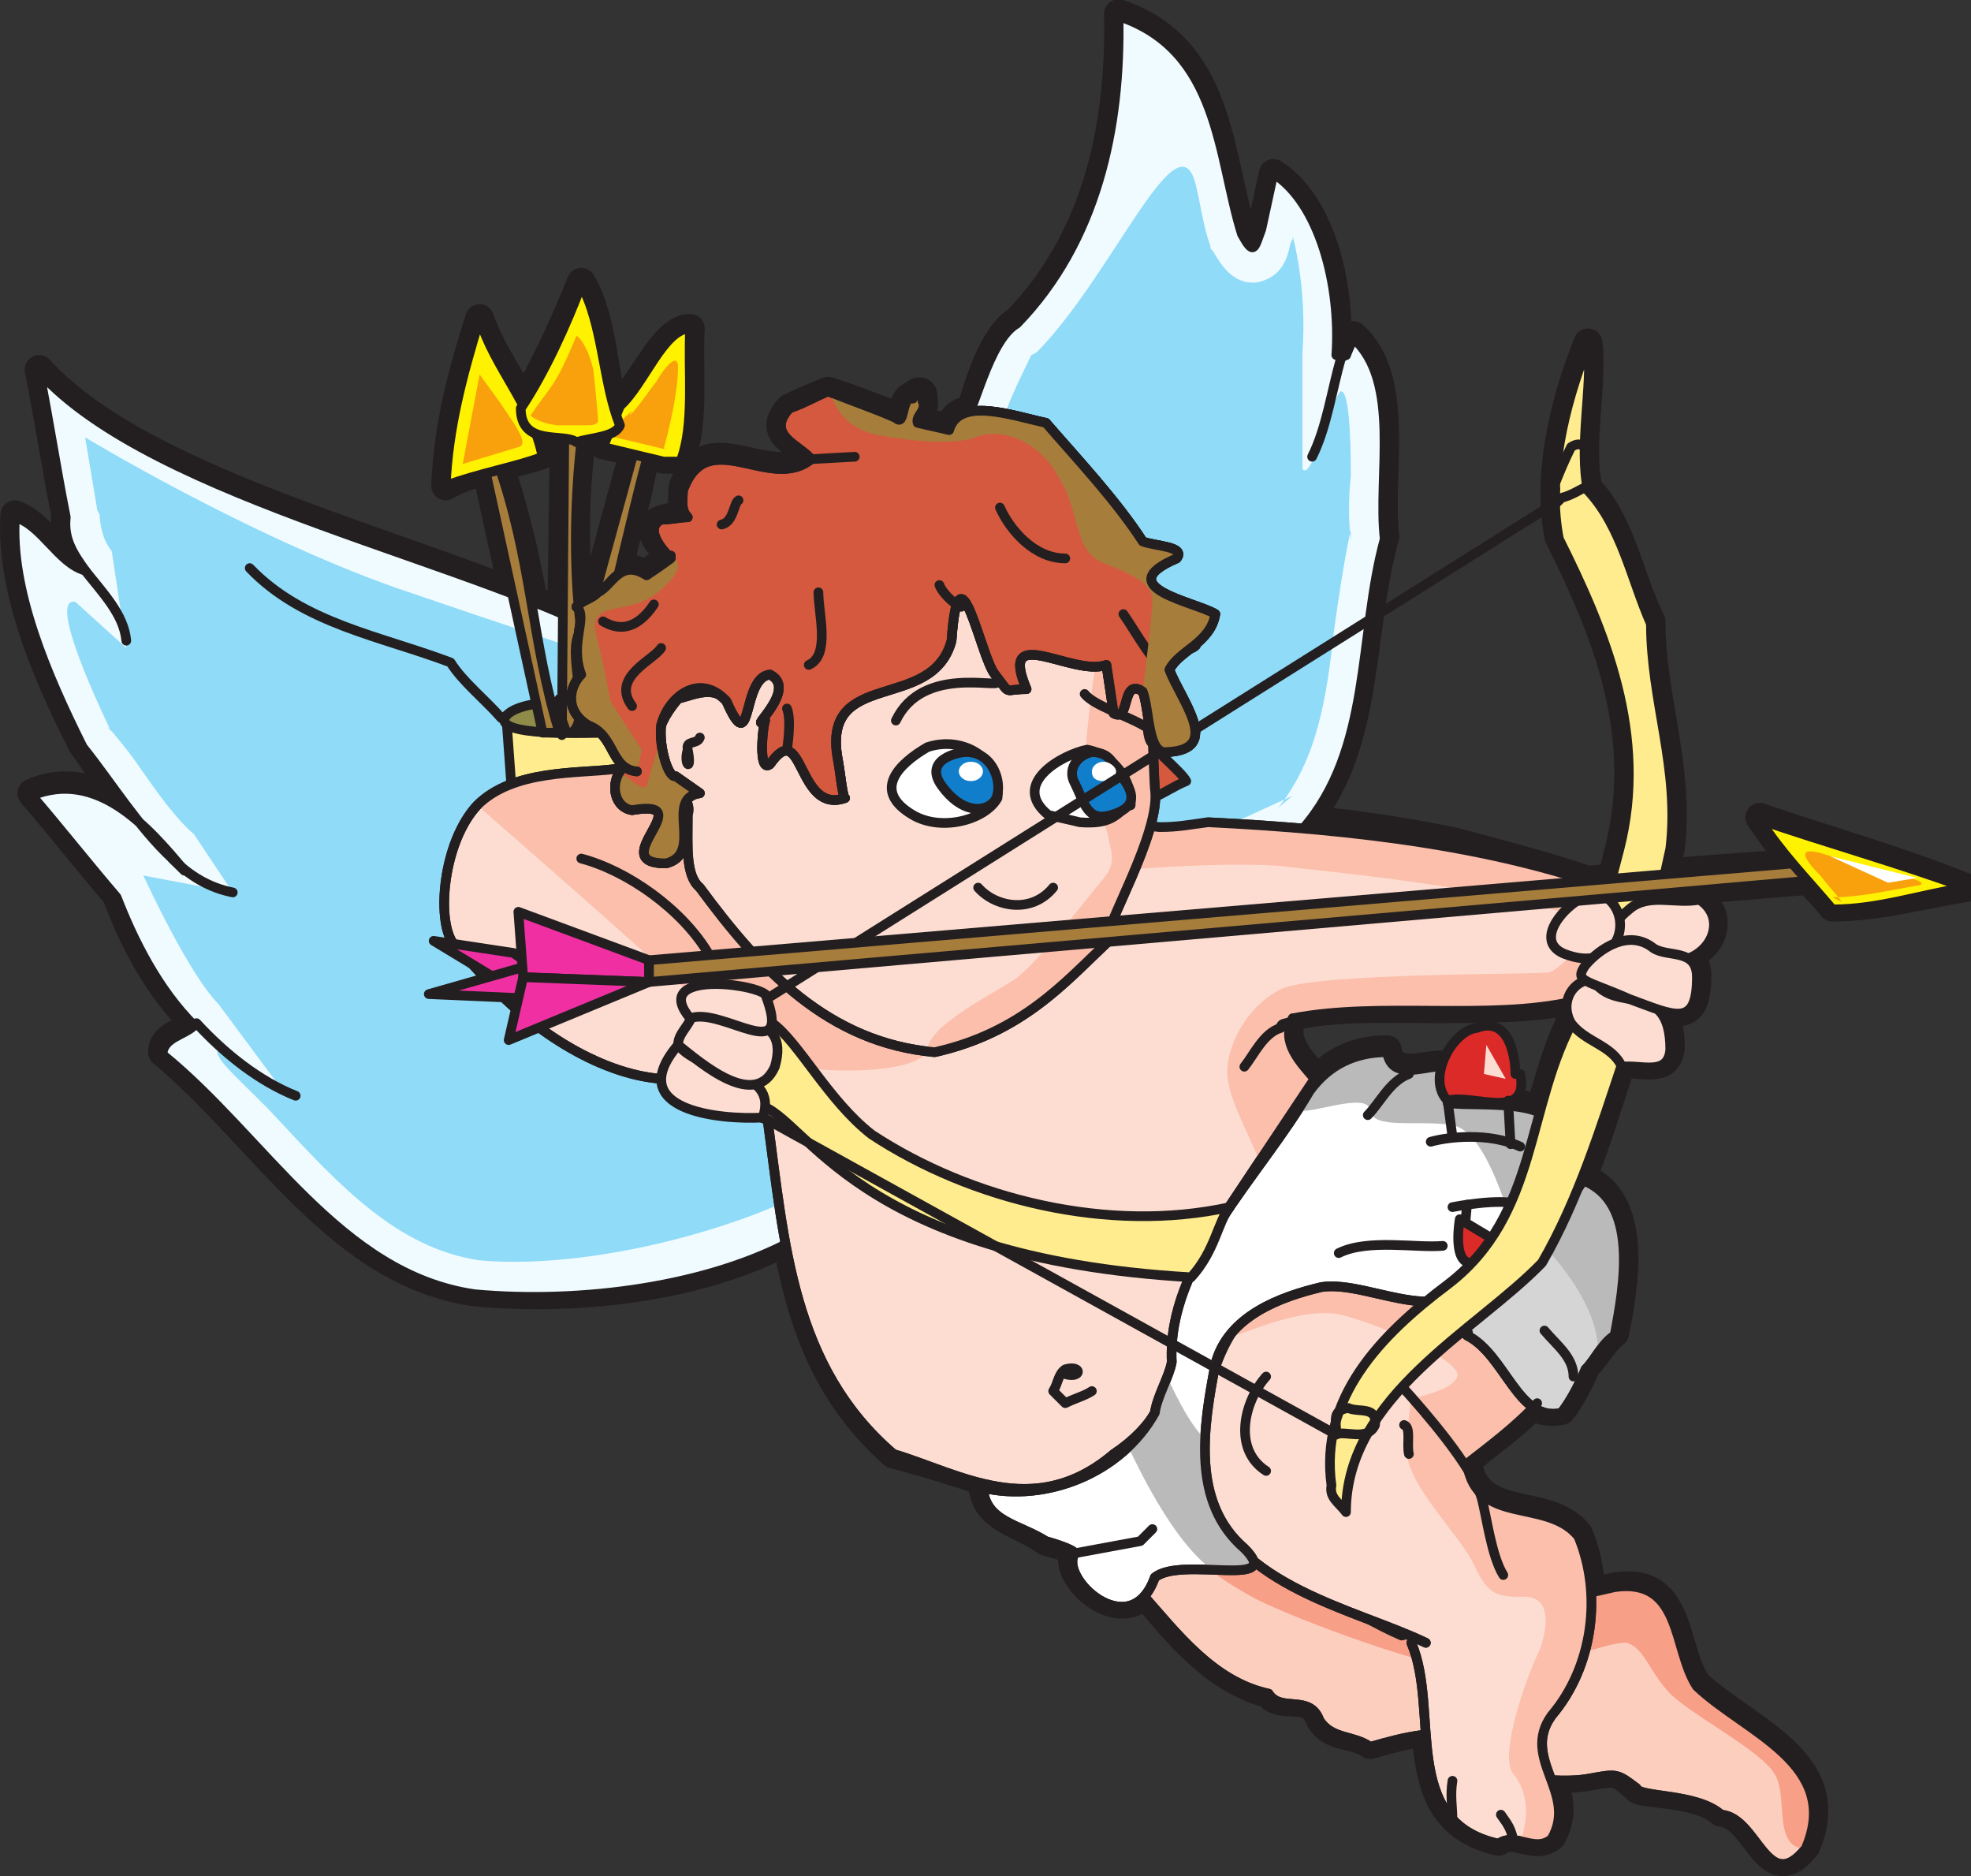 <svg xmlns="http://www.w3.org/2000/svg" width="610.838" height="581.336"><rect width="100%" height="100%" fill="#333333" stroke="none"/><path fill="#231f20" fill-rule="evenodd" d="m154.64 163.27 4.5 20.25c-50.25-19.5-118.5-37.5-147-69 3 15 5.25 30 8.25 45-.75 6.75 2.25 11.25 6 16.5-8.25-2.25-13.5-13.5-21.75-16.5-1.5 22.5 9.75 49.5 21 71.25 5.25 7.5 10.5 15 16.5 22.5-9-8.25-20.25-12.75-32.25-7.5 9 10.5 17.25 21 26.25 31.5 5.25 14.25 12.75 28.5 24 39.75-3 3-9.75 3.75-9.75 9 31.5 26.25 54.75 68.25 96.75 74.25 32.25 3 69.75-1.5 96.75-15.75 4.5 24.75 12 47.25 33 66 20.25 5.25 45.75 14.25 27.75 9.75.75 10.5 11.25 11.25 19.5 17.25 0 0 8.25 2.25 9 3-4.5 6.75 12 23.25 21.75 13.5 10.5 12.75 21.75 26.25 38.25 30.75 3.75 5.25 12.75-.75 15.75 7.5 3.75 6.75 10.5 4.5 15.75 8.25 5.25-1.5 10.5-3 16.5-3.75h.75c1.5 15.75 3.75 29.25 22.5 33.75 5.25-3.75 11.25 3 16.5-1.5 3.75-6.75 2.25-12.75 0-18 3.75 0 8.25 0 12-.75 8.25-1.5 8.25-1.5 14.25 3.75.75 2.25 18.75.75 26.25 7.5 11.25.75 14.25 25.5 26.25 10.5 11.25-26.25-18.75-36-33.75-50.25-7.5-10.5-4.5-33.75-25.5-30l-7.5 1.5c0-6-1.5-12.75-3.75-18-9.75-12-31.5-3-34.5-22.5 6-5.25 15-11.25 20.25-17.25 2.25 1.5 5.25 2.25 9 1.5 3-3.75 6-9.75 7.5-13.5 3-3 5.25-7.5 9-10.5 3-15 7.5-41.25-9.75-48-.75.75-1.5 2.25-1.5 3 5.25-12.75 9-25.5 13.5-39v.75c6-.75 14.25 3 15-5.25 0-6.75-1.5-9.75-3.75-12 8.25 2.25 12 1.5 12-10.5 0-3-1.5-4.5-3-6 8.25-2.25 11.25-12.75 3.75-17.25-3.75 0-8.25-.75-12.75-.75l.75-1.5 45.75-3.75c2.25 2.25 5.25 5.25 7.5 8.25 14.25 0 27-3.75 41.25-6-20.25-8.25-44.25-15-63.75-21.75 3.75 5.25 6.75 9.75 10.5 14.25l-40.5 3 2.25-7.5c3-25.5-6-46.5-6-70.5-6.75-13.5-9-30-19.5-41.25-3-13.5 1.5-32.25 0-45-7.5 18.75-12.75 41.25-9 60 14.25 28.5 27.75 60.75 18.75 96.75l-2.25 9-7.5.75c-13.5-4.5-27.75-8.25-42-12l-5.25 51.75c14.25 0 27.75 0 40.5-2.25 0 1.5.75 3.75 1.5 6-4.5 9-6.75 18.75-9.75 27.75-7.5-3.75-21.75-2.25-28.5-2.25v-3c7.5-18.75-16.5.75-18.75-13.5-9.75 0-18 3.75-24 12-10.5 18-10.5 14.25 1.5-3.75-4.5-5.25-10.5-11.25-6.75-18.75 13.5-3 29.25-2.25 44.25-2.25l5.25-51.75c-15-3-29.25-5.25-45-6.75 19.5-24 15.75-58.5 24-87.75-2.25-19.5 5.25-48.75-9.75-62.25l-2.25 5.25c-1.5.75-1.5.75-3 0 1.5-21.75-5.25-46.5-19.5-55.5l-3.75 17.25c-2.25 6-2.25 7.5-6 .75-7.5-24-6.75-57-38.25-67.5.75 35.25-6.75 69.75-31.5 95.25-7.5 4.5-12 20.25-14.25 27.75-3.75 0-6 2.25-6.75 6-3-1.5-6.75-2.25-9.75-3-.75-2.25 3-3.75 1.5-6.75.75-2.25-1.5-3-3-.75-3.75 0-2.25 9-5.25 6-6.75-2.25-13.5-5.25-21-7.5-3.75 1.5-7.5 3-12 5.25-7.5 8.25 3 10.5 6.75 15-12.75 10.5-33-11.25-39.75 9.75 0 3-.75 6.75 1.5 8.25-2.25 0-5.25.75-8.25 1.5-5.25 2.25-1.5 6.75 3 11.25 0-1.5 0-.75 0 0-3 2.25-5.25 3.75-8.25 6-3.75-3-6-2.25-8.25-.75 2.25-10.5 5.25-20.25 6.75-27.75l-3.75-2.25-9.75 36c-2.25 1.5-3.75 2.25-5.25 3.75-1.5-15.75-1.5-33.75.75-51h-.75c3-.75 6.75-1.5 9-2.25l-1.5 3.75 9.75 2.25-2.25 7.5 3.75 2.25c.75-3.75 1.5-6.75 2.25-9l5.25 1.5h5.25c4.5-11.25 2.25-28.5 3-40.5-8.25 0-14.25 16.5-21.75 23.25l-1.5 3.75c-3.75-12.75-3.75-30-10.5-41.25-4.5 11.25-11.25 26.25-18 37.5-4.5-9-10.5-17.25-13.5-26.25-5.25 16.5-9.75 33-10.5 51.75 3.75-2.25 8.25-3.75 12.75-4.5l3.75 17.25 5.25-1.5c-1.5-6-3-11.25-5.25-17.25 5.25-1.5 9.75-2.25 13.5-3.75 0-2.25-.75-4.5-1.5-6.75 2.25.75 6 .75 8.25 1.5l-.75 54c-3-.75-6-2.25-9-3.75-1.5-8.25-3-15.75-5.25-24l-5.25 1.5"/><path fill="none" stroke="#231f20" stroke-linecap="round" stroke-linejoin="round" stroke-miterlimit="10" stroke-width="9" d="m154.64 163.27 4.5 20.25c-50.25-19.5-118.5-37.5-147-69 3 15 5.25 30 8.25 45-.75 6.75 2.25 11.25 6 16.5-8.25-2.25-13.5-13.5-21.75-16.5-1.5 22.5 9.75 49.5 21 71.25 5.25 7.5 10.5 15 16.5 22.5-9-8.25-20.25-12.75-32.25-7.5 9 10.5 17.25 21 26.25 31.5 5.25 14.25 12.75 28.5 24 39.75-3 3-9.75 3.75-9.75 9 31.5 26.25 54.75 68.25 96.75 74.25 32.25 3 69.75-1.5 96.75-15.75 4.5 24.75 12 47.25 33 66 20.25 5.25 45.75 14.25 27.75 9.75.75 10.5 11.25 11.25 19.5 17.25 0 0 8.25 2.25 9 3-4.5 6.75 12 23.25 21.75 13.5 10.5 12.75 21.75 26.25 38.25 30.75 3.75 5.25 12.75-.75 15.75 7.5 3.75 6.75 10.5 4.5 15.75 8.25 5.25-1.5 10.5-3 16.5-3.75h.75c1.5 15.75 3.75 29.25 22.5 33.75 5.25-3.75 11.25 3 16.5-1.5 3.75-6.75 2.25-12.75 0-18 3.75 0 8.25 0 12-.75 8.25-1.5 8.25-1.5 14.25 3.75.75 2.25 18.75.75 26.25 7.5 11.25.75 14.25 25.5 26.25 10.5 11.25-26.25-18.75-36-33.75-50.25-7.5-10.5-4.5-33.75-25.5-30l-7.5 1.5c0-6-1.5-12.75-3.75-18-9.75-12-31.5-3-34.5-22.5 6-5.25 15-11.25 20.25-17.25 2.25 1.5 5.25 2.25 9 1.5 3-3.75 6-9.75 7.5-13.5 3-3 5.25-7.5 9-10.5 3-15 7.5-41.25-9.75-48-.75.75-1.5 2.25-1.5 3 5.25-12.75 9-25.5 13.5-39v.75c6-.75 14.25 3 15-5.25 0-6.75-1.5-9.75-3.75-12 8.25 2.25 12 1.5 12-10.5 0-3-1.5-4.5-3-6 8.25-2.25 11.25-12.75 3.75-17.25-3.75 0-8.25-.75-12.75-.75l.75-1.5 45.75-3.75c2.25 2.25 5.25 5.25 7.5 8.25 14.25 0 27-3.75 41.25-6-20.25-8.25-44.25-15-63.75-21.75 3.75 5.25 6.75 9.75 10.5 14.25l-40.5 3 2.25-7.5c3-25.5-6-46.5-6-70.5-6.75-13.5-9-30-19.5-41.25-3-13.5 1.5-32.25 0-45-7.5 18.75-12.75 41.25-9 60 14.25 28.5 27.75 60.75 18.75 96.75l-2.25 9-7.5.75c-13.5-4.5-27.75-8.25-42-12l-5.25 51.75c14.25 0 27.75 0 40.5-2.25 0 1.5.75 3.75 1.5 6-4.5 9-6.75 18.75-9.75 27.75-7.5-3.75-21.75-2.25-28.5-2.25v-3c7.5-18.75-16.5.75-18.75-13.5-9.75 0-18 3.75-24 12-10.5 18-10.5 14.25 1.5-3.75-4.5-5.25-10.5-11.25-6.75-18.75 13.5-3 29.25-2.25 44.25-2.25l5.25-51.75c-15-3-29.25-5.25-45-6.75 19.5-24 15.75-58.5 24-87.75-2.25-19.5 5.25-48.75-9.75-62.25l-2.25 5.25c-1.5.75-1.5.75-3 0 1.5-21.75-5.25-46.5-19.5-55.5l-3.75 17.25c-2.25 6-2.25 7.5-6 .75-7.5-24-6.75-57-38.25-67.5.75 35.25-6.75 69.75-31.5 95.25-7.5 4.5-12 20.25-14.25 27.75-3.75 0-6 2.25-6.75 6-3-1.5-6.75-2.25-9.75-3-.75-2.25 3-3.75 1.5-6.75.75-2.25-1.5-3-3-.75-3.75 0-2.25 9-5.25 6-6.75-2.25-13.5-5.25-21-7.5-3.75 1.5-7.5 3-12 5.25-7.5 8.25 3 10.5 6.75 15-12.75 10.5-33-11.25-39.75 9.75 0 3-.75 6.75 1.5 8.25-2.25 0-5.25.75-8.25 1.5-5.25 2.25-1.5 6.75 3 11.25 0-1.5 0-.75 0 0-3 2.25-5.25 3.75-8.25 6-3.75-3-6-2.25-8.25-.75 2.25-10.5 5.25-20.25 6.75-27.75l-3.75-2.25-9.75 36c-2.25 1.5-3.75 2.25-5.25 3.75-1.5-15.75-1.5-33.75.75-51h-.75c3-.75 6.75-1.5 9-2.25l-1.5 3.75 9.75 2.25-2.25 7.5 3.75 2.25c.75-3.75 1.5-6.75 2.25-9l5.25 1.5h5.25c4.5-11.25 2.25-28.5 3-40.5-8.25 0-14.25 16.5-21.75 23.25l-1.5 3.75c-3.75-12.75-3.75-30-10.5-41.25-4.5 11.25-11.25 26.25-18 37.5-4.5-9-10.5-17.25-13.5-26.25-5.25 16.5-9.75 33-10.5 51.75 3.75-2.25 8.25-3.75 12.75-4.5l3.75 17.25 5.25-1.5c-1.5-6-3-11.25-5.25-17.25 5.25-1.5 9.75-2.25 13.5-3.75 0-2.25-.75-4.5-1.5-6.75 2.25.75 6 .75 8.25 1.5l-.75 54c-3-.75-6-2.25-9-3.75-1.5-8.25-3-15.75-5.25-24zm0 0"/><path fill="#fccebe" fill-rule="evenodd" stroke="#231f20" stroke-linecap="round" stroke-linejoin="round" stroke-miterlimit="10" stroke-width="3" d="M389.39 482.77c15.75 6 29.25 17.25 45 24l66-15c21-3 18 19.5 25.5 30.75 15 14.25 45 24 33.75 50.25-12 15-15-9.75-26.25-10.5-7.5-6.75-25.5-5.25-26.25-8.25-6-4.5-6-4.5-14.25-3-7.5 1.5-18 0-18 0l-33.75-13.5c-6 .75-11.25 2.25-16.5 3.75-5.25-3.75-12-2.25-15.75-8.25-3-8.25-12-2.25-15.75-8.25-17.25-3.75-28.5-18.75-39.75-31.5v-6.75l33.75-4.5"/><path fill="#f89f88" fill-rule="evenodd" d="m378.14 483.52-3-1.5-8.25-2.25s8.25 8.25 22.5 15.75c13.5 6.75 54 21.75 69 22.5 15.75.75 40.5-9.75 45.75-9 5.25 1.5 6.75 8.25 12.75 15s28.5 18 33 25.5c4.5 6.75-.75 23.25 9.75 23.25 11.25-26.25-18.75-36-33.75-50.25-7.5-11.25-4.5-33.75-25.5-30.75l-66 15c-15.75-6.75-29.25-18-45-24l-11.25.75"/><path fill="none" stroke="#231f20" stroke-linecap="round" stroke-linejoin="round" stroke-miterlimit="10" stroke-width="3" d="M389.39 482.77c15.75 6 29.25 17.25 45 24l66-15c21-3 18 19.5 25.5 30.75 15 14.25 45 24 33.75 50.25-12 15-15-9.75-26.25-10.5-7.5-6.75-25.5-5.25-26.25-8.25-6-4.5-6-4.5-14.25-3-7.5 1.5-18 0-18 0l-33.75-13.5c-6 .75-11.25 2.25-16.5 3.75-5.25-3.75-12-2.25-15.75-8.25-3-8.25-12-2.25-15.75-8.25-17.25-3.75-28.5-18.75-39.75-31.5v-6.75l33.75-4.5"/><path fill="#fdddd2" fill-rule="evenodd" stroke="#231f20" stroke-linecap="round" stroke-linejoin="round" stroke-miterlimit="10" stroke-width="3" d="M441.89 509.02c-21.75-10.5-59.25-17.25-68.25-46.5-3-18.75 0-45.75 16.5-59.25 15.75-12 34.5-3.75 51.75-.75 5.25-1.5 11.25-8.25 12.75-14.25l21.75 46.5c-6 6.75-15 13.5-21.75 18.75 3 19.5 24.75 10.5 34.5 22.5 7.5 18 4.5 40.5-8.25 55.5-9.75 13.5 8.25 24 0 38.25-5.25 4.5-11.25-2.25-16.5 1.5-30.75-6.75-18-41.25-27-62.25"/><path fill="none" stroke="#231f20" stroke-linecap="round" stroke-linejoin="round" stroke-miterlimit="10" stroke-width="3" d="M441.89 509.02c-21.75-10.5-59.25-17.25-68.25-46.5"/><path fill="#fbbfac" fill-rule="evenodd" d="M472.64 570.52c3 .75 6 1.5 8.25-.75 8.25-14.25-9.75-24.75 0-38.25 12.75-15 15.75-37.5 8.25-55.5-9.75-12-31.5-3-34.5-22.5 6.75-5.25 15.75-12 21.75-18.75l-9.75-21c-3.75.75-32.25-27.75-57-21.75-24 6-28.5 18-29.25 21.75-.75 3 22.5-10.5 36.75-6 13.5 3.75 36 14.25 34.5 18.75s-14.25 6.75-14.25 6.75-.75 3.75-1.5 15 16.5 27 21 36.75 7.5 9.75 15.75 9.75c7.5 0 7.5 8.25 4.5 16.5-3.75 7.5-12.75 32.25-8.25 38.25 7.5 9 2.25 21 2.25 21h1.5"/><path fill="#f0fbff" fill-rule="evenodd" d="M403.64 257.02c21.75-24.75 17.25-60 25.5-90-2.25-19.5 5.25-48.75-9.75-62.25l-2.25 5.25c-1.5.75-1.5.75-3 0 1.5-21.75-5.25-47.25-19.5-56.25l-3.75 17.25c-2.25 6-2.25 8.25-6 1.5-7.5-24-6.75-57-38.25-67.5.75 34.5-6.75 69.75-31.5 95.25-9 5.25-13.5 28.5-16.5 30.75l16.5 93.75 20.25 51 68.25-18.75"/><path fill="none" stroke="#231f20" stroke-linecap="round" stroke-linejoin="round" stroke-miterlimit="10" stroke-width="3" d="M403.64 257.02c21.75-24.75 17.25-60 25.5-90-2.25-19.5 5.25-48.75-9.75-62.25l-2.25 5.25c-1.5.75-1.5.75-3 0 1.5-21.75-5.25-47.25-19.5-56.25l-3.75 17.25c-2.25 6-2.25 8.25-6 1.5-7.5-24-6.75-57-38.25-67.5.75 34.5-6.75 69.75-31.5 95.25-9 5.25-13.5 28.5-16.5 30.75l16.5 93.75 20.25 51zm0 0"/><path fill="#f0fbff" fill-rule="evenodd" d="M403.64 257.02c21.75-24.75 17.25-60 25.5-90-2.25-19.5 5.25-48.75-9.75-62.25l-2.25 5.25c-1.5.75-1.5.75-3 0 1.5-21.75-5.25-47.25-19.5-56.25l-3.75 17.25c-2.25 6-2.25 8.25-6 1.5-7.5-24-6.75-57-38.25-67.5.75 34.5-6.75 69.75-31.5 95.25-9 5.25-13.5 28.5-16.5 30.75l16.5 93.75 20.25 51 68.25-18.75"/><path fill="none" stroke="#231f20" stroke-linecap="round" stroke-linejoin="round" stroke-miterlimit="10" stroke-width="3" d="M403.64 257.02c21.75-24.75 17.25-60 25.5-90-2.25-19.5 5.25-48.75-9.75-62.25l-2.25 5.25c-1.5.75-1.5.75-3 0 1.5-21.75-5.25-47.25-19.5-56.25l-3.75 17.25c-2.25 6-2.25 8.25-6 1.5-7.5-24-6.75-57-38.25-67.5.75 34.5-6.75 69.75-31.5 95.25-9 5.25-13.5 28.5-16.5 30.75l16.5 93.75 20.25 51zm0 0"/><path fill="#8fdbf8" fill-rule="evenodd" d="m345.14 272.02-20.25-51 .75 2.25s-15.75-90.75-13.5-96.75c1.5-4.5 7.5-16.5 7.5-16.5l1.5-.75 1.5-1.5c23.25-24.75 42.75-72.75 48-50.25 1.5 6 2.25 12.75 4.5 18.75v.75l.75.75c2.25 3.75 6 10.5 13.5 9.75 8.25-1.5 9.75-8.25 10.5-12l.75-1.5v-.75s4.5 15.75 3 36v36c3 4.5 9.75-24 12-24s3 12 3 26.25c-.75 6.75-.75 13.5 0 20.25v-3.75c-2.25 10.5-3.75 21-5.25 31.5-2.25 21-5.25 39.75-17.25 54.75l4.5-3.75-55.5 25.5"/><path fill="#f0fbff" fill-rule="evenodd" d="M246.89 383.77c-27 15-66.75 20.25-99.75 17.25-42-6-65.25-48.75-96.75-74.25 0-5.25 6.75-6 9.75-9-11.25-11.25-18.75-26.25-24-39.75-9-10.5-17.25-21-26.25-31.5 20.25-8.25 36 9.75 47.25 23.25l-3.75-3.75c-10.5-9.75-18.75-23.25-27.75-34.5-11.25-22.5-22.5-48.75-21-71.25 8.25 2.25 13.5 14.25 21.75 16.5-3.75-5.25-6.75-9.75-6-16.5-3-15-5.25-30-8.25-45 36 39.75 136.5 58.5 182.25 84.75l52.5 183.75"/><path fill="none" stroke="#231f20" stroke-linecap="round" stroke-linejoin="round" stroke-miterlimit="10" stroke-width="3" d="M246.89 383.77c-27 15-66.75 20.25-99.75 17.25-42-6-65.25-48.75-96.75-74.25 0-5.25 6.75-6 9.75-9-11.25-11.25-18.75-26.25-24-39.75-9-10.5-17.25-21-26.25-31.5 20.25-8.25 36 9.75 47.25 23.25l-3.75-3.75c-10.5-9.75-18.75-23.25-27.75-34.5-11.25-22.5-22.5-48.75-21-71.25 8.25 2.25 13.5 14.25 21.75 16.5-3.75-5.25-6.75-9.75-6-16.5-3-15-5.25-30-8.25-45 36 39.75 136.5 58.5 182.25 84.75zm0 0"/><path fill="#f0fbff" fill-rule="evenodd" d="M246.89 383.77c-27 15-66.75 20.25-99.75 17.25-42-6-65.25-48.75-96.75-74.25 0-5.25 6.75-6 9.75-9-11.25-11.25-18.75-26.25-24-39.75-9-10.5-17.25-21-26.25-31.5 20.25-8.25 36 9.75 47.25 23.25l-3.75-3.75c-10.5-9.75-18.75-23.25-27.75-34.5-11.25-22.5-22.5-48.75-21-71.25 8.25 2.25 13.5 14.25 21.75 16.5-3.75-5.25-6.75-9.75-6-16.5-3-15-5.25-30-8.25-45 36 39.75 136.5 58.5 182.25 84.75l52.5 183.75"/><path fill="none" stroke="#231f20" stroke-linecap="round" stroke-linejoin="round" stroke-miterlimit="10" stroke-width="3" d="M246.89 383.77c-27 15-66.75 20.25-99.75 17.25-42-6-65.25-48.75-96.75-74.25 0-5.25 6.75-6 9.75-9-11.25-11.25-18.75-26.25-24-39.75-9-10.5-17.25-21-26.25-31.5 20.25-8.25 36 9.75 47.25 23.25l-3.75-3.75c-10.5-9.75-18.75-23.25-27.75-34.5-11.25-22.5-22.5-48.75-21-71.25 8.25 2.25 13.5 14.25 21.75 16.5-3.75-5.25-6.75-9.75-6-16.5-3-15-5.25-30-8.25-45 36 39.75 136.5 58.5 182.25 84.75zm0 0"/><path fill="#8fdbf8" fill-rule="evenodd" d="M252.14 368.02c-23.25 12.75-69 25.5-103.5 22.5-25.5-3.75-43.5-23.25-63-44.25-9-9.75-20.25-18.75-18-21l19.5 12-19.5-26.25c-9-9-22.5-38.25-22.5-38.25l-.75-1.5 27.75 5.25-12-18c-6-5.25-11.25-12.75-16.5-20.25-3-4.5-6.75-9-10.5-13.5l1.5 2.25c-10.5-21.75-18-42-11.25-40.5l15.75 14.25-4.5-30c-3.75-4.5-3.75-11.25-3.75-11.25l-.75-1.5-3.75-22.5s49.5 30 96 46.5c26.25 9 62.25 21 62.25 21l67.5 165"/><path fill="#feec8e" fill-rule="evenodd" d="m156.89 221.77 2.25 30.75 44.25-3-2.25-33.75-44.25 6"/><path fill="none" stroke="#231f20" stroke-linecap="round" stroke-linejoin="round" stroke-miterlimit="10" stroke-width="3" d="m156.89 221.77 2.25 30.75 44.25-3-2.25-33.75zm0 0"/><path fill="#8f8b48" fill-rule="evenodd" d="M189.14 227.02c-5.25 0-37.5 1.5-32.25-5.25 5.25-6 28.5-4.5 35.25-3.75 6 1.5-3 9-3 9"/><path fill="none" stroke="#231f20" stroke-linecap="round" stroke-linejoin="round" stroke-miterlimit="10" stroke-width="3" d="M189.14 227.02c-5.25 0-37.5 1.5-32.25-5.25 5.25-6 28.5-4.5 35.25-3.75 6 1.5-3 9-3 9zm0 0"/><path fill="#a77d3c" fill-rule="evenodd" d="M180.14 224.77c3.75-12 17.25-72.75 21-84.75l-4.5-.75-23.25 84.75 6.75.75"/><path fill="none" stroke="#231f20" stroke-linecap="round" stroke-linejoin="round" stroke-miterlimit="10" stroke-width="3" d="M180.14 224.77c3.75-12 17.25-72.75 21-84.75l-4.5-.75-23.25 84.75zm0 0"/><path fill="#a77d3c" fill-rule="evenodd" d="M173.39 227.02c-9-29.25-8.25-53.25-19.5-84.75l-3.75 2.25 18 82.5h5.25"/><path fill="none" stroke="#231f20" stroke-linecap="round" stroke-linejoin="round" stroke-miterlimit="10" stroke-width="3" d="M173.39 227.02c-9-29.25-8.25-53.25-19.5-84.75l-3.75 2.25 18 82.5zm0 0"/><path fill="#a77d3c" fill-rule="evenodd" stroke="#231f20" stroke-linecap="round" stroke-linejoin="round" stroke-miterlimit="10" stroke-width="3" d="M177.14 227.02c6.75-4.5-2.25-26.25 3-31.5-2.25-17.25-2.25-38.25 0-58.5l-5.25-3-.75 93.75-.75-11.25"/><path fill="#fbbfac" fill-rule="evenodd" d="m510.89 284.77-6.75-7.5c-39-15-84-20.25-129.75-22.5-6 .75-9 6.75-15 6.75l-16.5-2.25c-2.25 3.75-6 11.25-6 11.25s37.5-3.75 59.25-2.25c12 1.5 87 8.25 97.5 19.5l17.25-3m-120.75 75.75c6-9 11.25-17.25 17.25-26.25-4.5-5.25-10.5-11.25-6.75-18.75 27-5.25 60.75.75 87-5.25l3-6 .75-12.75s-8.25 9-11.25 9.75c-2.25.75-72.75 0-83.25 5.25s-17.25 18-16.5 27 9.75 23.25 9.75 27m-168-118.5-31.5-3.75c-11.25 1.5-31.5 0-42.75 11.25 0 0 80.25 69.75 84.75 76.5 4.5 6 48 9 54.75 0s-48.75-41.25-53.25-48c-3.75-6.75-12-36-12-36"/><path fill="#fdddd2" fill-rule="evenodd" d="M487.64 310.27c-26.25 6-60 0-87 5.25-3.75 7.5 2.25 13.5 6.75 18.75l-36 54c-9 24-1.5 45.75-26.25 62.25-24.75 21-48 6-68.25 0-31.5-27-33.75-65.25-39-103.5l-33-12.75c-19.5-1.5-41.25-15.75-55.5-32.25l-9-9.75c-5.25-7.5-3-31.5 7.5-42.75 11.25-11.25 31.5-9.75 42.75-11.25l168.75 23.25c6 0 9-6 15-6.75 45.75 2.25 90.75 7.5 129.75 22.5l-16.5 33"/><path fill="none" stroke="#231f20" stroke-linecap="round" stroke-linejoin="round" stroke-miterlimit="10" stroke-width="3" d="M487.64 310.27c-26.25 6-60 0-87 5.25-3.75 7.5 2.25 13.5 6.75 18.75l-36 54c-9 24-1.5 45.75-26.25 62.25-24.75 21-48 6-68.25 0-31.5-27-33.75-65.25-39-103.5l-33-12.75c-19.5-1.5-41.25-15.75-55.5-32.25l-9-9.75c-5.25-7.5-3-31.5 7.5-42.75 11.25-11.25 31.5-9.75 42.75-11.25l168.75 23.25c6 0 9-6 15-6.75 45.75 2.25 90.75 7.5 129.75 22.5zm0 0"/><path fill="#fbbfac" fill-rule="evenodd" d="m510.89 284.77-6.75-7.5c-39-15-84-20.25-129.75-22.5-6 .75-9 1.5-15 1.5l-16.5 3c-2.25 3.75-6 11.25-6 11.25s37.5-3.75 59.25-2.25c12 1.5 87 8.25 97.5 19.5l17.25-3m-120.75 75.75c6-9 11.25-17.25 17.25-26.25-4.5-5.25-10.5-11.25-6.75-18.75 27-5.25 60.75.75 87-5.25l3-6 .75-12.75s-8.25 9-11.25 9.75c-2.25.75-72.75 0-83.25 5.25s-17.25 18-16.5 27 9.75 23.25 9.75 27m-168-118.5-31.5-3.75c-11.25 1.5-31.5 0-42.75 11.25 0 0 80.25 69.75 84.75 76.5 4.5 6 48 9 54.75 0s-48.75-41.25-53.25-48c-3.75-6.75-12-36-12-36"/><path fill="none" stroke="#231f20" stroke-linecap="round" stroke-linejoin="round" stroke-miterlimit="10" stroke-width="3" d="M487.64 310.27c-26.25 6-60 0-87 5.25-3.75 7.5 2.25 13.5 6.75 18.75l-36 54c-9 24-1.5 45.75-26.25 62.25-24.75 21-48 6-68.25 0-31.5-27-33.75-65.25-39-103.5l-33-12.75c-19.5-1.5-41.25-15.75-55.5-32.25l-9-9.75c-5.25-7.5-3-31.5 7.5-42.75 11.25-11.25 31.5-9.75 42.75-11.25l168.75 18c6 0 9-.75 15-1.5 45.75 2.25 90.75 7.5 129.75 22.5zm0 0"/><path fill="#d4593e" fill-rule="evenodd" d="M357.14 247.27c3.75-1.5 6.75-3.75 10.5-5.25-1.5-3-11.25-10.5-12.75-14.25l2.25 19.5"/><path fill="none" stroke="#231f20" stroke-linecap="round" stroke-linejoin="round" stroke-miterlimit="10" stroke-width="3" d="M357.14 247.27c3.75-1.5 6.75-3.75 10.5-5.25-1.5-3-11.25-10.5-12.75-14.25zm0 0"/><path fill="#fdddd2" fill-rule="evenodd" d="M227.39 220.27c-4.5-9-11.25-5.25-17.25-3.75-17.25 20.25 6 27 3 36 0 9.75-.75 18.75 3.75 22.5 18.75 25.5 39.75 48 72.75 51 27-6 40.5-21.75 53.25-33.75-1.5-3.75 17.25-34.5 15-48-.75-12-.75-57-13.5-67.5-13.5-10.5-88.5-3-88.5-3l-23.25 27.75-5.25 18.75"/><path fill="none" stroke="#231f20" stroke-linecap="round" stroke-linejoin="round" stroke-miterlimit="10" stroke-width="3" d="M227.39 220.27c-4.5-9-11.25-5.25-17.25-3.75-17.25 20.25 6 27 3 36 0 9.75-.75 18.75 3.75 22.5 18.75 25.5 39.75 48 72.75 51 27-6 40.5-21.75 53.25-33.75-1.5-3.75 17.25-34.5 15-48-.75-12-.75-57-13.5-67.5-13.5-10.5-88.5-3-88.5-3l-23.25 27.75zm0 0"/><path fill="#fbbfac" fill-rule="evenodd" d="M287.39 326.02h2.25c27-6 40.5-21.75 53.25-33.75-1.5-3.75 17.25-34.5 15-48-.75-12-9.75-84-13.5-67.5-1.5 5.25-6 34.5-7.5 50.25-1.5 15 6.75 30 6.75 33 0 2.25 3 6.75-1.5 12s-20.25 26.25-27.75 31.5c-8.25 5.25-27.75 15-27 22.5"/><path fill="none" stroke="#231f20" stroke-linecap="round" stroke-linejoin="round" stroke-miterlimit="10" stroke-width="3" d="M227.39 220.27c-4.5-9-11.25-5.25-17.25-3.75-17.25 20.25 6 27 3 36 0 9.75-.75 18.75 3.75 22.5 18.75 25.5 39.75 48 72.75 51 27-6 40.5-21.75 53.25-33.75-1.5-3.75 17.25-34.5 15-48-.75-12-.75-57-13.5-67.5-13.5-10.5-88.5-3-88.5-3l-23.25 27.75zm189.75-110.25c-.75 0-1.5.75-1.5.75-3 10.5-4.5 21.75-9 30.75m85.5-34.5c.75-.75 2.25-1.5 1.5-2.25m-467.25 72c5.25 6.75 12 13.5 12.75 21.75m14.25 67.5c5.25 5.25 11.25 9 18.75 10.5m19.5 63c-11.25-4.5-21.75-12.75-30.75-22.5m94.5-94.5c-5.25-6-12-11.25-15.75-17.25-21.75-8.25-45.75-12-62.25-29.25"/><path fill="none" stroke="#231f20" stroke-linecap="round" stroke-linejoin="round" stroke-miterlimit="10" stroke-width="3" d="M309.14 211.27c.75 2.25-23.25-5.25-31.5 12m58.5-8.25c3 3.75 13.5 6.75 19.5 10.5 3.75 3.75.75 8.25 0 0m-142.5 6.75c-.75-3 3-1.5 3.75-3.75m-3.75 3.75c1.5 7.5-1.5 4.5 0 0"/><path fill="#fff" fill-rule="evenodd" stroke="#231f20" stroke-linecap="round" stroke-linejoin="round" stroke-miterlimit="10" stroke-width="3" d="M309.14 247.27c-3.75 6.75-17.25 10.5-26.25 5.25-12.75-7.5-4.5-15.75 4.5-21 11.25-3.75 23.25 3.75 21.75 15.75m41.25 1.5c-4.5 3.75-6 6.75-15.75 6-3-.75-6.75-1.5-9.75-2.25-12-9.75 4.5-18.75 12-20.25 8.25 1.5 14.25 9.75 13.5 17.25"/><path fill="none" stroke="#231f20" stroke-linecap="round" stroke-linejoin="round" stroke-miterlimit="10" stroke-width="3" d="M326.39 275.02c-6.75 8.25-18 6-23.25 0"/><path fill="#cff0fc" fill-rule="evenodd" d="M500.39 413.77c3-15.75 7.5-41.25-9.75-48-9 15.75-46.5 36.75-38.25 44.25-.75.75 3.75 2.25 2.25 3.75 12 6 15.75 27 29.25 24 3-3.75 6-9.75 7.5-13.5 3-3 5.25-8.25 9-10.5"/><path fill="none" stroke="#231f20" stroke-linecap="round" stroke-linejoin="round" stroke-miterlimit="10" stroke-width="3" d="M500.39 413.77c3-15.75 7.5-41.25-9.75-48-9 15.75-46.5 36.75-38.25 44.25-.75.75 3.75 2.25 2.25 3.75 12 6 15.75 27 29.25 24 3-3.75 6-9.75 7.5-13.5 3-3 5.25-8.25 9-10.5zm0 0"/><path fill="#d6d5d5" fill-rule="evenodd" d="M500.39 413.77c3-15.75 7.5-41.25-9.75-48-9 15.75-46.5 36.75-38.25 44.25-.75.75 3.75 2.25 2.25 3.75 12 6 15.75 27 29.25 24 3-3.75 6-9.75 7.5-13.5 3-3 5.25-8.25 9-10.5"/><path fill="none" stroke="#231f20" stroke-linecap="round" stroke-linejoin="round" stroke-miterlimit="10" stroke-width="3" d="M500.39 413.77c3-15.75 7.5-41.25-9.75-48-9 15.75-46.5 36.75-38.25 44.25-.75.75 3.75 2.25 2.25 3.75 12 6 15.75 27 29.25 24 3-3.75 6-9.75 7.5-13.5 3-3 5.25-8.25 9-10.5zm0 0"/><path fill="#bbbaba" fill-rule="evenodd" d="m495.14 419.02 5.25-5.25c3-15.75 7.5-41.25-9.75-48-3 5.25-9 10.5-15.75 16.5 0 0 21 19.5 20.25 36.75"/><path fill="none" stroke="#231f20" stroke-linecap="round" stroke-linejoin="round" stroke-miterlimit="10" stroke-width="3" d="M500.39 413.77c3-15.75 7.5-41.25-9.75-48-9 15.75-46.5 36.75-38.25 44.25-.75.75 3.75 2.25 2.25 3.75 12 6 15.75 27 29.25 24 3-3.75 6-9.75 7.5-13.5 3-3 5.25-8.25 9-10.5zm0 0"/><path fill="#fff" fill-rule="evenodd" stroke="#231f20" stroke-linecap="round" stroke-linejoin="round" stroke-miterlimit="10" stroke-width="3" d="M448.64 339.52c7.5-19.5-16.5.75-18.75-13.5-9.75 0-18 3.75-24 12-15.75 27-44.25 53.25-42.75 84-.75 4.5-4.5 10.5-5.25 15.75-10.5 18.75-33.75 27.75-53.25 23.25.75 10.5 11.25 11.25 19.5 16.5 0 0 8.25 2.25 9 3.75-5.25 7.5 17.25 28.5 24.75 7.5 8.25-6.75 40.5 3.75 27.75-9-16.5-14.25-12.75-37.5-9-57 3.75-15 20.25-21 33-24 15.75-2.25 40.5 15.75 51.75-7.5-2.25-2.25 22.5-26.25 19.5-33.75 8.25-18.75-21.75-14.25-32.25-15.75"/><path fill="#bbbaba" fill-rule="evenodd" d="M375.89 486.52c9 0 17.25.75 9.75-6.75-9.75-9-12.75-21-12-33.75-5.25-4.5-11.25-18-11.25-18-3 4.5-9 17.25-12.75 20.25 2.25 4.5 13.5 29.25 26.25 38.25m93-106.5c6-8.25 13.5-18 12-22.5 8.25-18.75-21.75-16.5-32.25-17.25 8.25-18.75-16.5 0-18.75-14.25-9.75 0-18 3.75-24 12-.75 2.25-2.25 3.75-3.75 6 3.75 1.5 21.75-6 22.5 0s14.25 3 24.75 4.5c10.5.75 17.25 25.5 19.5 31.5"/><path fill="none" stroke="#231f20" stroke-linecap="round" stroke-linejoin="round" stroke-miterlimit="10" stroke-width="3" d="M448.64 339.52c7.5-19.5-16.5.75-18.75-13.5-9.75 0-18 3.75-24 12-15.75 27-44.25 53.25-42.75 84-.75 4.5-4.5 10.5-5.25 15.75-10.5 18.75-33.75 27.75-53.25 23.25.75 10.5 11.25 11.25 19.5 16.5 0 0 8.25 2.25 9 3.75-5.25 7.5 17.25 28.5 24.75 7.5 8.25-6.75 40.5 3.75 27.75-9-16.5-14.25-12.75-37.5-9-57 3.75-15 20.25-21 33-24 15.75-2.25 40.5 15.75 51.75-7.5-2.25-2.25 22.5-26.25 19.5-33.75 8.25-18.75-21.75-14.25-32.25-15.75m5.25 39.75.75-8.25"/><path fill="#db2a28" fill-rule="evenodd" d="M452.39 377.77s-2.25 12.75 3 13.5c5.25 1.5 15.75-2.25 15.75-2.25l-18.75-11.25"/><path fill="none" stroke="#231f20" stroke-linecap="round" stroke-linejoin="round" stroke-miterlimit="10" stroke-width="3" d="M452.39 377.77s-2.25 12.75 3 13.5c5.25 1.5 15.75-2.25 15.75-2.25zm-2.25-3.75s15-3 21-.75m-119.25-160.5c-1.5-3 3-3 1.5 0m.75 1.5c3 6.75 10.5 9.75 16.5 12m-8.25-25.5c2.25 0 6 1.5 8.25-.75m-15-18.75c-3.75-2.25-3-6-6.75-8.25m-14.25-30h-10.5m-138.75 42c3.75 2.25 10.5.75 10.5 6.75-3.75 4.5-6.75 9-10.5 13.5 0 4.5-3 13.5 0 19.5"/><path fill="none" stroke="#231f20" stroke-linecap="round" stroke-linejoin="round" stroke-miterlimit="10" stroke-width="3" d="M192.14 239.02c-3 4.5-1.5 11.25 3.75 12 21.75-3.75-9 16.5 10.5 16.5 12-3-.75-20.25 10.5-21.75l-7.5-5.25c-2.25.75-5.25-9-4.5-15.75 2.25-9 12-16.5 20.25-7.5 8.25 18.75 4.5-7.5 13.5-8.25 9 4.5-7.5 18-1.5 14.25-.75 1.5-2.25 16.5 1.5 13.5 10.5-15 8.25 15.75 23.25 10.5-.75 0-1.5-8.25-2.25-12-5.25-28.5 29.25-14.25 35.25-36.75 2.25-32.25 9 5.25 13.5 10.5 5.25 6.75 2.25 4.5 9.75 4.5-9-21 14.25-3.75 24.75-7.5.75 5.25 1.5 9.75 2.25 15 5.25 3 2.25-11.25 9-6.75 2.25 6 1.5 19.5 7.5 18.75 17.25-.75 4.5-15.75.75-25.5 3-6 12.75-8.25 14.25-17.25-6-3.75-33-8.25-12-17.25 3-3.75-6.75-3.75-10.5-5.25-8.25-12.75-20.25-25.5-30-36.75-10.5-2.25-27-8.25-30 2.25-3-.75-6.75-1.5-9.75-2.25-.75-2.25 3-3.75 1.5-6.75.75-2.25-1.5-3.75-3-.75-3.75-.75-2.25 9-5.25 6-6.75-3-13.5-5.25-21-8.25-3.75 1.5-7.5 3.75-12 5.25-7.5 8.25 3 11.25 6.75 15.75-12.75 10.5-32.25-11.25-39.75 9.75 0 3-.75 6 1.5 8.25-2.25 0-5.25.75-8.25.75-4.5 2.25-1.5 7.5 3 12 0-1.5 0-.75 0 0-3 2.25-5.25 3.75-7.5 5.25-8.25-5.25-10.5 3-15 5.25-2.25 2.25-4.5 2.25-6.75 4.5 3.75 3-2.25 11.25 1.5 21-3.75 3.75-5.25 11.25 2.25 15.75 8.25 3 6.75 13.5 15 14.25"/><path fill="#a77d3c" fill-rule="evenodd" d="M204.89 228.52c0 6 2.25 12.75 4.5 12l7.5 5.25c-11.25 1.5 1.5 18.75-10.5 21.75-19.5 0 11.25-20.25-10.5-16.5-5.25-.75-6.75-7.5-3.75-12 0 0 7.5 6.75 8.25 4.5.75-3 4.5-15 4.5-15m149.25-14.25c2.25 6 1.5 19.5 7.5 18.75 17.25-.75 4.5-15.75.75-25.5 3-6 12.75-8.25 14.25-17.25-6-3.75-33-8.25-12-17.25 3-3.75-6.75-3.75-10.5-5.25-8.25-12.75-20.25-25.5-30-36.75-10.5-2.25-27-8.25-30 2.25-3-.75-6.75-1.5-9.75-2.25-.75-2.25 3-3.75 1.5-6.75.75-2.25-1.5-3.75-3-.75-3.75-.75-2.25 9-5.25 6-6.75-3-13.5-5.25-21-8.25 2.25 3 3 10.5 15 13.5 12.75 2.25 24 3 30.75.75 6.75-3 18.75 0 25.5 12 7.5 12 4.5 23.25 14.25 27s15 6.75 15 11.25-3 28.5-3 28.5"/><path fill="#a77d3c" fill-rule="evenodd" d="M197.39 239.02c-8.25-.75-6.75-11.25-15-14.25-7.5-4.5-6-12-2.25-15.75-3.75-9.75 2.25-18-1.5-21 2.25-2.25 4.5-2.25 6.75-4.5 4.5-2.25 6.75-10.5 15-5.25 2.25-1.5 4.5-3 7.5-5.25 0-.75 0-1.5 0 0-.75 0-.75-.75-1.5-.75 0 0 9 .75-.75 9.75-9.75 9.75-23.25 3-21 14.25 3 11.25 4.5 21 4.5 21l9.75 15-1.5 6.75"/><path fill="#a77d3c" fill-rule="evenodd" d="M204.89 228.52c0 6 2.25 12.75 4.5 12l7.5 5.25c-11.25 1.5 1.5 18.75-10.5 21.75-19.5 0 11.25-20.25-10.5-16.5-5.25-.75-6.75-7.5-3.75-12 0 0 7.5 6.75 8.25 4.5.75-3 4.5-15 4.5-15m149.25-14.25c2.25 6 1.5 19.5 7.5 18.75 17.25-.75 4.5-15.75.75-25.5 3-6 12.75-8.25 14.25-17.25-6-3.75-33-8.25-12-17.25 3-3.75-6.75-3.75-10.5-5.25-8.25-12.75-20.25-25.5-30-36.75-10.5-2.25-27-8.25-30 2.25-3-.75-6.75-1.5-9.75-2.25-.75-2.25 3-3.75 1.5-6.75.75-2.25-1.5-3.75-3-.75-3.75-.75-2.25 9-5.25 6-6.75-3-13.5-5.25-21-8.25 2.25 3 3 10.5 15 13.5 12.75 2.25 24 3 30.75.75 6.75-3 18.75 0 25.5 12 7.5 12 4.5 23.25 14.25 27s15 6.75 15 11.25-3 28.5-3 28.5"/><path fill="#a77d3c" fill-rule="evenodd" d="M197.39 239.02c-8.25-.75-6.75-11.25-15-14.25-7.5-4.5-6-12-2.25-15.75-3.75-9.75 2.25-18-1.5-21 2.25-2.25 4.5-2.25 6.75-4.5 4.5-2.25 6.75-10.5 15-5.25 2.25-1.5 4.5-3 7.5-5.25 0-.75 0-1.5 0 0-.75 0-.75-.75-1.5-.75 0 0 9 .75-.75 9.75-9.75 9.75-23.25 3-21 14.25 3 11.25 4.5 21 4.5 21l9.75 15-1.5 6.75"/><path fill="#d4593e" fill-rule="evenodd" stroke="#231f20" stroke-linecap="round" stroke-linejoin="round" stroke-miterlimit="10" stroke-width="3" d="M192.14 239.02c-3 4.5-1.5 11.25 3.75 12 21.75-3.75-9 16.5 10.5 16.5 12-3-.75-20.25 10.5-21.75l-7.5-5.25c-2.25.75-5.25-9-4.5-15.75 2.25-9 12-16.5 20.25-7.5 8.25 18.75 4.5-7.5 13.5-8.25 9 4.5-7.5 18-1.5 14.25-.75 1.5-2.25 16.5 1.5 13.5 10.5-15 8.25 15.75 23.25 10.5-.75 0-1.5-8.25-2.25-12-5.25-28.5 29.25-14.25 35.25-36.75 2.25-32.25 9 5.25 13.5 10.5 5.25 6.75 2.25 4.5 9.75 4.5-9-21 14.25-3.75 24.75-7.5.75 5.25 1.5 9.75 2.25 15 5.25 3 2.25-11.25 9-6.75 2.25 6 1.5 19.5 7.5 18.75 17.25-.75 4.5-15.75.75-25.5 3-6 12.75-8.25 14.25-17.25-6-3.75-33-8.25-12-17.25 3-3.75-6.75-3.75-10.5-5.25-8.25-12.75-20.25-25.5-30-36.75-10.5-2.25-27-8.25-30 2.25-3-.75-6.75-1.5-9.75-2.25-.75-2.25 3-3.75 1.5-6.75.75-2.25-1.5-3.75-3-.75-3.75-.75-2.25 9-5.25 6-6.75-3-13.5-5.25-21-8.25-3.75 1.5-7.5 3.75-12 5.25-7.5 8.25 3 11.25 6.75 15.75-12.75 10.5-32.25-11.25-39.75 9.75 0 3-.75 6 1.5 8.25-2.25 0-5.25.75-8.25.75-4.5 2.25-1.5 7.5 3 12 0-1.5 0-.75 0 0-3 2.25-5.25 3.75-7.5 5.25-8.25-5.25-10.5 3-15 5.25-2.25 2.25-4.5 2.25-6.75 4.5 3.75 3-2.25 11.25 1.5 21-3.75 3.75-5.25 11.25 2.25 15.75 8.25 3 6.75 13.5 15 14.25"/><path fill="none" stroke="#231f20" stroke-linecap="round" stroke-linejoin="round" stroke-miterlimit="10" stroke-width="3" d="M223.64 162.52c3.75-.75 3.75-6.75 5.25-7.5m69 33c-2.25-.75-6-4.5-6.75-6.75"/><path fill="#feec8e" fill-rule="evenodd" d="M239.39 317.02c8.25 6 17.25 24 30.75 34.5 30.75 20.25 73.5 30.75 111 22.5-3.75 4.5-4.5 13.5-12 21.75-104.25-6-119.25-49.5-133.5-53.25l-11.25-16.5 15-9"/><path fill="none" stroke="#231f20" stroke-linecap="round" stroke-linejoin="round" stroke-miterlimit="10" stroke-width="3" d="M239.39 317.02c8.25 6 17.25 24 30.75 34.5 30.75 20.25 73.5 30.75 111 22.5-3.75 4.5-4.5 13.5-12 21.75-104.25-6-119.25-49.5-133.5-53.25l-11.25-16.5zm0 0"/><path fill="#db2a28" fill-rule="evenodd" stroke="#231f20" stroke-linecap="round" stroke-linejoin="round" stroke-miterlimit="10" stroke-width="3" d="M469.64 332.77c0-6-2.25-18-12-14.25-7.5.75-15.75 15.75-9 22.5 7.5-2.25 25.5 6.75 22.5-8.25"/><path fill="none" stroke="#231f20" stroke-linecap="round" stroke-linejoin="round" stroke-miterlimit="10" stroke-width="3" d="M219.89 296.02c-8.25-14.25-25.5-26.25-39.75-30m216.75 52.5c-5.25 1.5-8.25 8.25-11.25 12m11.25-12c0-2.25 3-.75 3.75-3m-70.5 119.25c3-1.5 6-2.25 8.25-3.75m-8.25 3.75-3.75-3.75c1.5-2.25 1.5-5.25 3.75-6.75 5.25-1.5 5.25 3 0 1.5m62.25 30c-10.5-6.75-6.75-21.75 0-29.25m42.75 15c2.25.75.75 6 1.5 9m29.25 37.5c-3.75-6-5.25-18.75-6.75-24-3-9.75-17.25-26.25-24.75-34.5m30.75 132.75c1.5 2.25 3 3.75 3.75 7.5"/><path fill="#f030a2" fill-rule="evenodd" d="m159.14 295.27-24.75-3.75 24.75 15 8.25-5.25-8.25-6"/><path fill="none" stroke="#231f20" stroke-linecap="round" stroke-linejoin="round" stroke-miterlimit="10" stroke-width="3" d="m159.14 295.27-24.75-3.75 24.75 15 8.25-5.25zm0 0"/><path fill="#f030a2" fill-rule="evenodd" stroke="#231f20" stroke-linecap="round" stroke-linejoin="round" stroke-miterlimit="10" stroke-width="3" d="m164.39 299.02-31.5 9 34.5 1.5zm0 0"/><path fill="none" stroke="#231f20" stroke-linecap="round" stroke-linejoin="round" stroke-miterlimit="10" stroke-width="3" d="M443.39 353.77c5.25-1.5 18-3 27.75 1.5M243.89 219.52c1.5 3.75 0 12.75 0 12.75"/><path fill="#db2a28" fill-rule="evenodd" stroke="#231f20" stroke-linecap="round" stroke-linejoin="round" stroke-miterlimit="10" stroke-width="3" d="M138.14 150.52c.75-18 5.25-34.5 10.5-51.75 4.5 15 16.5 27 19.5 42.75-7.5 3-20.25 5.25-30 9"/><path fill="#fff200" fill-rule="evenodd" stroke="#231f20" stroke-linecap="round" stroke-linejoin="round" stroke-miterlimit="10" stroke-width="3" d="M138.14 150.52c.75-18 5.25-34.5 10.5-51.75 4.5 15 16.5 27 19.5 42.75-7.5 3-20.25 5.25-30 9"/><path fill="#f9a10d" fill-rule="evenodd" d="M154.64 124.27c4.5 6.75 9.75 13.5 6 14.25l-17.25 5.25 5.25-27.75 6 8.25"/><path fill="#db2a28" fill-rule="evenodd" d="M192.14 125.77c7.5-6.75 13.5-24 21.75-24-.75 12.75 1.5 30-3 41.25h-5.25l-18.75-4.5 5.25-12.75"/><path fill="none" stroke="#231f20" stroke-linecap="round" stroke-linejoin="round" stroke-miterlimit="10" stroke-width="3" d="M192.14 125.77c7.5-6.75 13.5-24 21.75-24-.75 12.75 1.5 30-3 41.25h-5.25l-18.75-4.5zm0 0"/><path fill="#fff200" fill-rule="evenodd" d="M192.14 125.77c7.5-6.75 13.5-24 21.75-24-.75 12.75 1.5 30-3 41.25h-5.25l-18.75-4.5 5.25-12.75"/><path fill="none" stroke="#231f20" stroke-linecap="round" stroke-linejoin="round" stroke-miterlimit="10" stroke-width="3" d="M192.14 125.77c7.5-6.75 13.5-24 21.75-24-.75 12.75 1.5 30-3 41.25h-5.25l-18.75-4.5zm0 0"/><path fill="#f9a10d" fill-rule="evenodd" d="M195.14 128.77c3-3 5.25-6.75 8.25-10.5 3-5.25 6.75-9 6.75-4.5 0 9.75-4.5 25.5-4.5 25.5h.75l-18.75-4.5 8.25-7.5-.75 1.5"/><path fill="#fff200" fill-rule="evenodd" stroke="#231f20" stroke-linecap="round" stroke-linejoin="round" stroke-miterlimit="10" stroke-width="3" d="M178.64 137.02c-3.75-3-17.25 1.5-17.25-10.5 7.5-11.25 14.25-26.25 18.75-38.25 6.75 12 6.75 30.75 12 43.5-1.5 3.75-9 3.75-13.5 5.25"/><path fill="#f9a10d" fill-rule="evenodd" d="M172.64 131.77c-6-.75-8.25-3-8.25-3 6-9 7.5-8.25 14.25-24.75 0 0 3 1.5 5.25 10.5.75 6.75 1.5 15.75 1.5 15.75 0 .75-.75 1.5-3 1.5h-9.75"/><path fill="#f030a2" fill-rule="evenodd" d="m201.14 297.52-40.5-15 1.5 20.25 39 1.5v-6.75"/><path fill="none" stroke="#231f20" stroke-linecap="round" stroke-linejoin="round" stroke-miterlimit="10" stroke-width="3" d="m201.14 297.52-40.5-15 1.5 20.25 39 1.5zm0 0"/><path fill="#f030a2" fill-rule="evenodd" stroke="#231f20" stroke-linecap="round" stroke-linejoin="round" stroke-miterlimit="10" stroke-width="3" d="m201.14 304.27-43.5 18 4.5-19.5zm0 0"/><path fill="#117ecc" fill-rule="evenodd" d="M299.39 233.02c-2.25 0-13.5 2.25-7.5 10.5s12.75 8.25 15.75 5.25c3.75-3 1.5-15.75-8.25-15.75"/><path fill="none" stroke="#231f20" stroke-linecap="round" stroke-linejoin="round" stroke-miterlimit="10" stroke-width="3" d="M299.39 233.02c-2.25 0-13.5 2.25-7.5 10.5s12.75 8.25 15.75 5.25c3.75-3 1.5-15.75-8.25-15.75zm0 0"/><path fill="#117ecc" fill-rule="evenodd" d="M339.14 233.02c-3.75 0-9 4.5-6 9.75 3 6 3.75 12 11.25 9.75s7.5-6 3.75-11.25-3.75-7.5-9-8.25"/><path fill="none" stroke="#231f20" stroke-linecap="round" stroke-linejoin="round" stroke-miterlimit="10" stroke-width="3" d="M339.14 233.02c-3.75 0-9 4.5-6 9.75 3 6 3.75 12 11.25 9.75s7.5-6 3.75-11.25-3.75-7.5-9-8.25zm0 0"/><path fill="#fff" fill-rule="evenodd" d="M300.89 242.02c2.25 0 3.75-1.5 3.75-3s-1.5-3-3.75-3-3.75 1.5-3.75 3 1.5 3 3.75 3m41.25 0c1.5 0 3.75-.75 3.75-3 0-1.5-2.25-3-3.75-3-2.25 0-3.75 1.5-3.75 3 0 2.25 1.5 3 3.75 3"/><path fill="none" stroke="#231f20" stroke-linecap="round" stroke-linejoin="round" stroke-miterlimit="10" stroke-width="3" d="m236.39 310.27 244.5-153.75m-30.75 407.25c0-3.75-.75-7.5 0-12m17.25-210.75.75 13.5m-281.25-162c7.5 4.5 12.75-.75 15.75-5.25m48.75-45 13.5-.75m-11.25 42c0 6.75 3.75 19.5-3 22.5m59.25-48.75c3 6.75 10.5 15.75 20.25 15.75m18 17.25c3.75 5.25 10.5 18 14.25 17.25m-157.5-6.75c-2.25 3.75-15.75 9-9 18"/><path fill="#fdddd2" fill-rule="evenodd" stroke="#231f20" stroke-linecap="round" stroke-linejoin="round" stroke-miterlimit="10" stroke-width="3" d="M236.39 346.27c5.25-15.75-18.75-12.75-26.25-22.5-17.25 20.25 12.75 23.25 26.25 22.5"/><path fill="#fdddd2" fill-rule="evenodd" stroke="#231f20" stroke-linecap="round" stroke-linejoin="round" stroke-miterlimit="10" stroke-width="3" d="M240.14 330.52c-6 13.5-22.5-.75-30-6.75 0-3.75 3.75-6 4.5-9.75 9.75 3 30.75-1.5 25.5 16.5"/><path fill="#fdddd2" fill-rule="evenodd" d="M237.14 308.02c9 23.25-13.5 3.75-23.25 7.5-12-14.25 18-11.25 23.25-7.5"/><path fill="none" stroke="#231f20" stroke-linecap="round" stroke-linejoin="round" stroke-miterlimit="10" stroke-width="3" d="M237.14 308.02c9 23.25-13.5 3.75-23.25 7.5-12-14.25 18-11.25 23.25-7.5zm.75 39 176.25 97.5m33-58.5c-8.25.75-23.25-2.25-32.25 2.25m-81.75 93 20.25-3.75 3.75-3.75m66.75-128.25c3.75-3.75 6.75-10.5 12.75-12.75m42 79.5c3.75 4.5 9 8.25 9 14.25m-37.5-74.25-1.5-11.25"/><path fill="#feec8e" fill-rule="evenodd" stroke="#231f20" stroke-linecap="round" stroke-linejoin="round" stroke-miterlimit="10" stroke-width="3" d="M448.64 398.02c28.5-21.75 24-55.5 39.75-83.25l13.5-51.75c9-35.25-4.5-67.5-18.75-96-3.75-18.75 1.5-41.25 9-60 1.5 12-3 31.5 0 45 10.5 11.25 13.5 27.75 19.5 41.25 0 24 9 45 6 69.75l-14.25 64.5c-7.5 22.5-14.25 44.25-25.5 63.75-20.25 21-60.75 41.25-60.75 77.25-2.25-3-5.25-4.5-4.5-8.25-3.75-27 15-46.5 36-62.25"/><path fill="none" stroke="#231f20" stroke-linecap="round" stroke-linejoin="round" stroke-miterlimit="10" stroke-width="3" d="M492.14 150.52c-3 1.5-5.25 3-8.25 3.75-4.5 5.25-.75-3-2.25-3.75 1.5-3.75 3-7.5 5.25-12 6-3.75 5.25 6 5.25 12m-66 291c-2.25 5.25-9.75 1.5-12 3 0-4.5-1.5-7.5 3.75-8.25 3 1.5 9-.75 8.25 5.25"/><path fill="#fdddd2" fill-rule="evenodd" stroke="#231f20" stroke-linecap="round" stroke-linejoin="round" stroke-miterlimit="10" stroke-width="3" d="M526.64 278.77c8.25 5.25 4.5 16.5-5.25 18.75-6-3.75-32.25-3-16.5-15.75 6-5.25 14.25-1.5 21.75-3m-9 46.5c-.75 8.25-9 4.5-15 5.25-3-6.75-11.25-7.5-15.75-13.5-3.75-6.75.75-13.5 6.75-13.5 6.75 11.25 24-.75 24 21.75"/><path fill="#fdddd2" fill-rule="evenodd" d="M496.64 277.27c-5.25-3.75-25.5 14.25-10.5 18.75 15.75 5.25 21-12.75 10.5-18.75"/><path fill="none" stroke="#231f20" stroke-linecap="round" stroke-linejoin="round" stroke-miterlimit="10" stroke-width="3" d="M496.64 277.27c-5.25-3.75-25.5 14.25-10.5 18.75 15.75 5.25 21-12.75 10.5-18.75zm0 0"/><path fill="#a77d3c" fill-rule="evenodd" d="m555.89 267.52-354.75 30v6.75l360.75-31.5-6-5.25"/><path fill="none" stroke="#231f20" stroke-linecap="round" stroke-linejoin="round" stroke-miterlimit="10" stroke-width="3" d="m555.89 267.52-354.75 30v6.75l360.75-31.5zm0 0"/><path fill="#fdddd2" fill-rule="evenodd" d="M512.39 293.77c4.5 3 13.5 0 13.5 9 0 15.75-6.75 12-21 6.75-13.5-6-17.25-5.25-13.5-10.5 4.5-5.25 13.5-11.25 21-5.25"/><path fill="none" stroke="#231f20" stroke-linecap="round" stroke-linejoin="round" stroke-miterlimit="10" stroke-width="3" d="M512.39 293.77c4.5 3 13.5 0 13.5 9 0 15.75-6.75 12-21 6.75-13.5-6-17.25-5.25-13.5-10.5 4.5-5.25 13.5-11.25 21-5.25zm-36 141c-6 6.75-15 13.5-21.75 18.75 3 19.5 24.75 10.5 34.5 22.5 7.5 18 4.5 40.5-8.25 55.5-9.75 13.5 8.25 24 0 38.25-5.25 4.5-11.25-2.25-16.5 1.5-30.75-6.75-18-41.25-27-62.25"/><path fill="#a77d3c" fill-rule="evenodd" d="M204.89 228.52c0 6 2.25 12.75 4.5 12l7.5 5.25c-11.25 1.5 1.5 18.75-10.5 21.75-19.5 0 11.25-20.25-10.5-16.5-5.25-.75-6.75-7.5-3.75-12 0 0 7.5 6.75 8.25 4.5.75-3 4.5-15 4.5-15m149.25-14.25c2.25 6 1.5 19.5 7.5 18.75 17.25-.75 4.5-15.75.75-25.5 3-6 12.75-8.25 14.25-17.25-6-3.75-33-8.25-12-17.25 3-3.75-6.75-3.75-10.5-5.25-8.25-12.75-20.25-25.5-30-36.75-10.5-2.25-27-8.25-30 2.25-3-.75-6.75-1.5-9.75-2.25-.75-2.25 3-3.75 1.5-6.75.75-2.25-1.5-3.75-3-.75-3.75-.75-2.25 9-5.25 6-6.75-3-13.5-5.25-21-8.25 2.25 3 3 10.5 15 13.5 12.75 2.25 24 3 30.75.75 6.75-3 18.75 0 25.5 12 7.5 12 4.5 23.25 14.25 27s15 6.75 15 11.25-3 28.5-3 28.5"/><path fill="#a77d3c" fill-rule="evenodd" d="M197.39 239.02c-8.25-.75-6.75-11.25-15-14.25-7.5-4.5-6-12-2.25-15.75-3.75-9.75 2.25-18-1.5-21 2.25-2.25 4.5-2.25 6.75-4.5 4.5-2.25 6.75-10.5 15-5.25 2.25-1.5 4.5-3 7.5-5.25 0-.75 0-1.5 0 0-.75 0-.75-.75-1.5-.75 0 0 9 .75-.75 9.75-9.75 9.75-23.25 3-21 14.25 3 11.25 4.5 21 4.5 21l9.75 15-1.5 6.75"/><path fill="none" stroke="#231f20" stroke-linecap="round" stroke-linejoin="round" stroke-miterlimit="10" stroke-width="3" d="M192.14 239.02c-3 4.5-1.5 11.25 3.75 12 21.75-3.75-9 16.5 10.5 16.5 12-3-.75-20.25 10.5-21.75l-7.5-5.25c-2.25.75-5.25-9-4.5-15.75 2.25-9 12-16.5 20.25-7.5 8.25 18.75 4.5-7.5 13.5-8.25 9 4.5-7.5 18-1.5 14.25-.75 1.5-2.25 16.5 1.5 13.5 10.5-15 8.25 15.75 23.25 10.5-.75 0-1.5-8.25-2.25-12-5.25-28.5 29.25-14.25 35.25-36.75 2.25-32.25 9 5.25 13.5 10.5 5.25 6.75 2.25 4.5 9.75 4.5-9-21 14.25-3.75 24.75-7.5.75 5.25 1.5 9.75 2.25 15 5.25 3 2.25-11.25 9-6.75 2.25 6 1.5 19.5 7.5 18.75 17.25-.75 4.5-15.75.75-25.5 3-6 12.75-8.25 14.25-17.25-6-3.75-33-8.25-12-17.25 3-3.75-6.75-3.75-10.5-5.25-8.25-12.75-20.25-25.5-30-36.75-10.5-2.25-27-8.25-30 2.25-3-.75-6.75-1.5-9.75-2.25-.75-2.25 3-3.75 1.5-6.75.75-2.25-1.5-3.75-3-.75-3.75-.75-2.25 9-5.25 6-6.75-3-13.5-5.25-21-8.25-3.75 1.5-7.5 3.75-12 5.25-7.5 8.25 3 11.25 6.75 15.75-12.75 10.5-32.25-11.25-39.75 9.75 0 3-.75 6 1.5 8.25-2.25 0-5.25.75-8.25.75-4.5 2.25-1.5 7.5 3 12 0-1.5 0-.75 0 0-3 2.25-5.25 3.75-7.5 5.25-8.25-5.25-10.5 3-15 5.25-2.25 2.25-4.5 2.25-6.75 4.5 3.75 3-2.25 11.25 1.5 21-3.75 3.75-5.25 11.25 2.25 15.75 8.25 3 6.75 13.5 15 14.25"/><path fill="#db2a28" fill-rule="evenodd" stroke="#231f20" stroke-linecap="round" stroke-linejoin="round" stroke-miterlimit="10" stroke-width="3" d="M567.89 281.77c-8.25-9.75-15.75-17.25-22.5-27.75 19.5 6.75 43.5 13.5 63.75 21-14.25 2.25-27 6.75-41.25 6.75"/><path fill="#fff200" fill-rule="evenodd" stroke="#231f20" stroke-linecap="round" stroke-linejoin="round" stroke-miterlimit="10" stroke-width="3" d="M567.89 281.77c-8.25-9.75-15.75-17.25-22.5-27.75 19.5 6.75 43.5 13.5 63.75 21-14.25 2.25-27 6.75-41.25 6.75"/><path fill="#f9a10d" fill-rule="evenodd" d="M570.89 279.52c-2.25-3-4.5-5.25-6.75-8.25-6-6-6.75-9 .75-6.75 14.25 4.5 34.5 8.25 30 9.75-9 1.5-18 3.75-27 3.75l3 1.5"/><path fill="#fdddd2" fill-rule="evenodd" d="m460.64 323.77-.75 9 6.75 1.5zm0 0"/><path fill="#fff" fill-rule="evenodd" d="m567.14 265.27 27 6.75-9 1.5zm0 0"/></svg>

